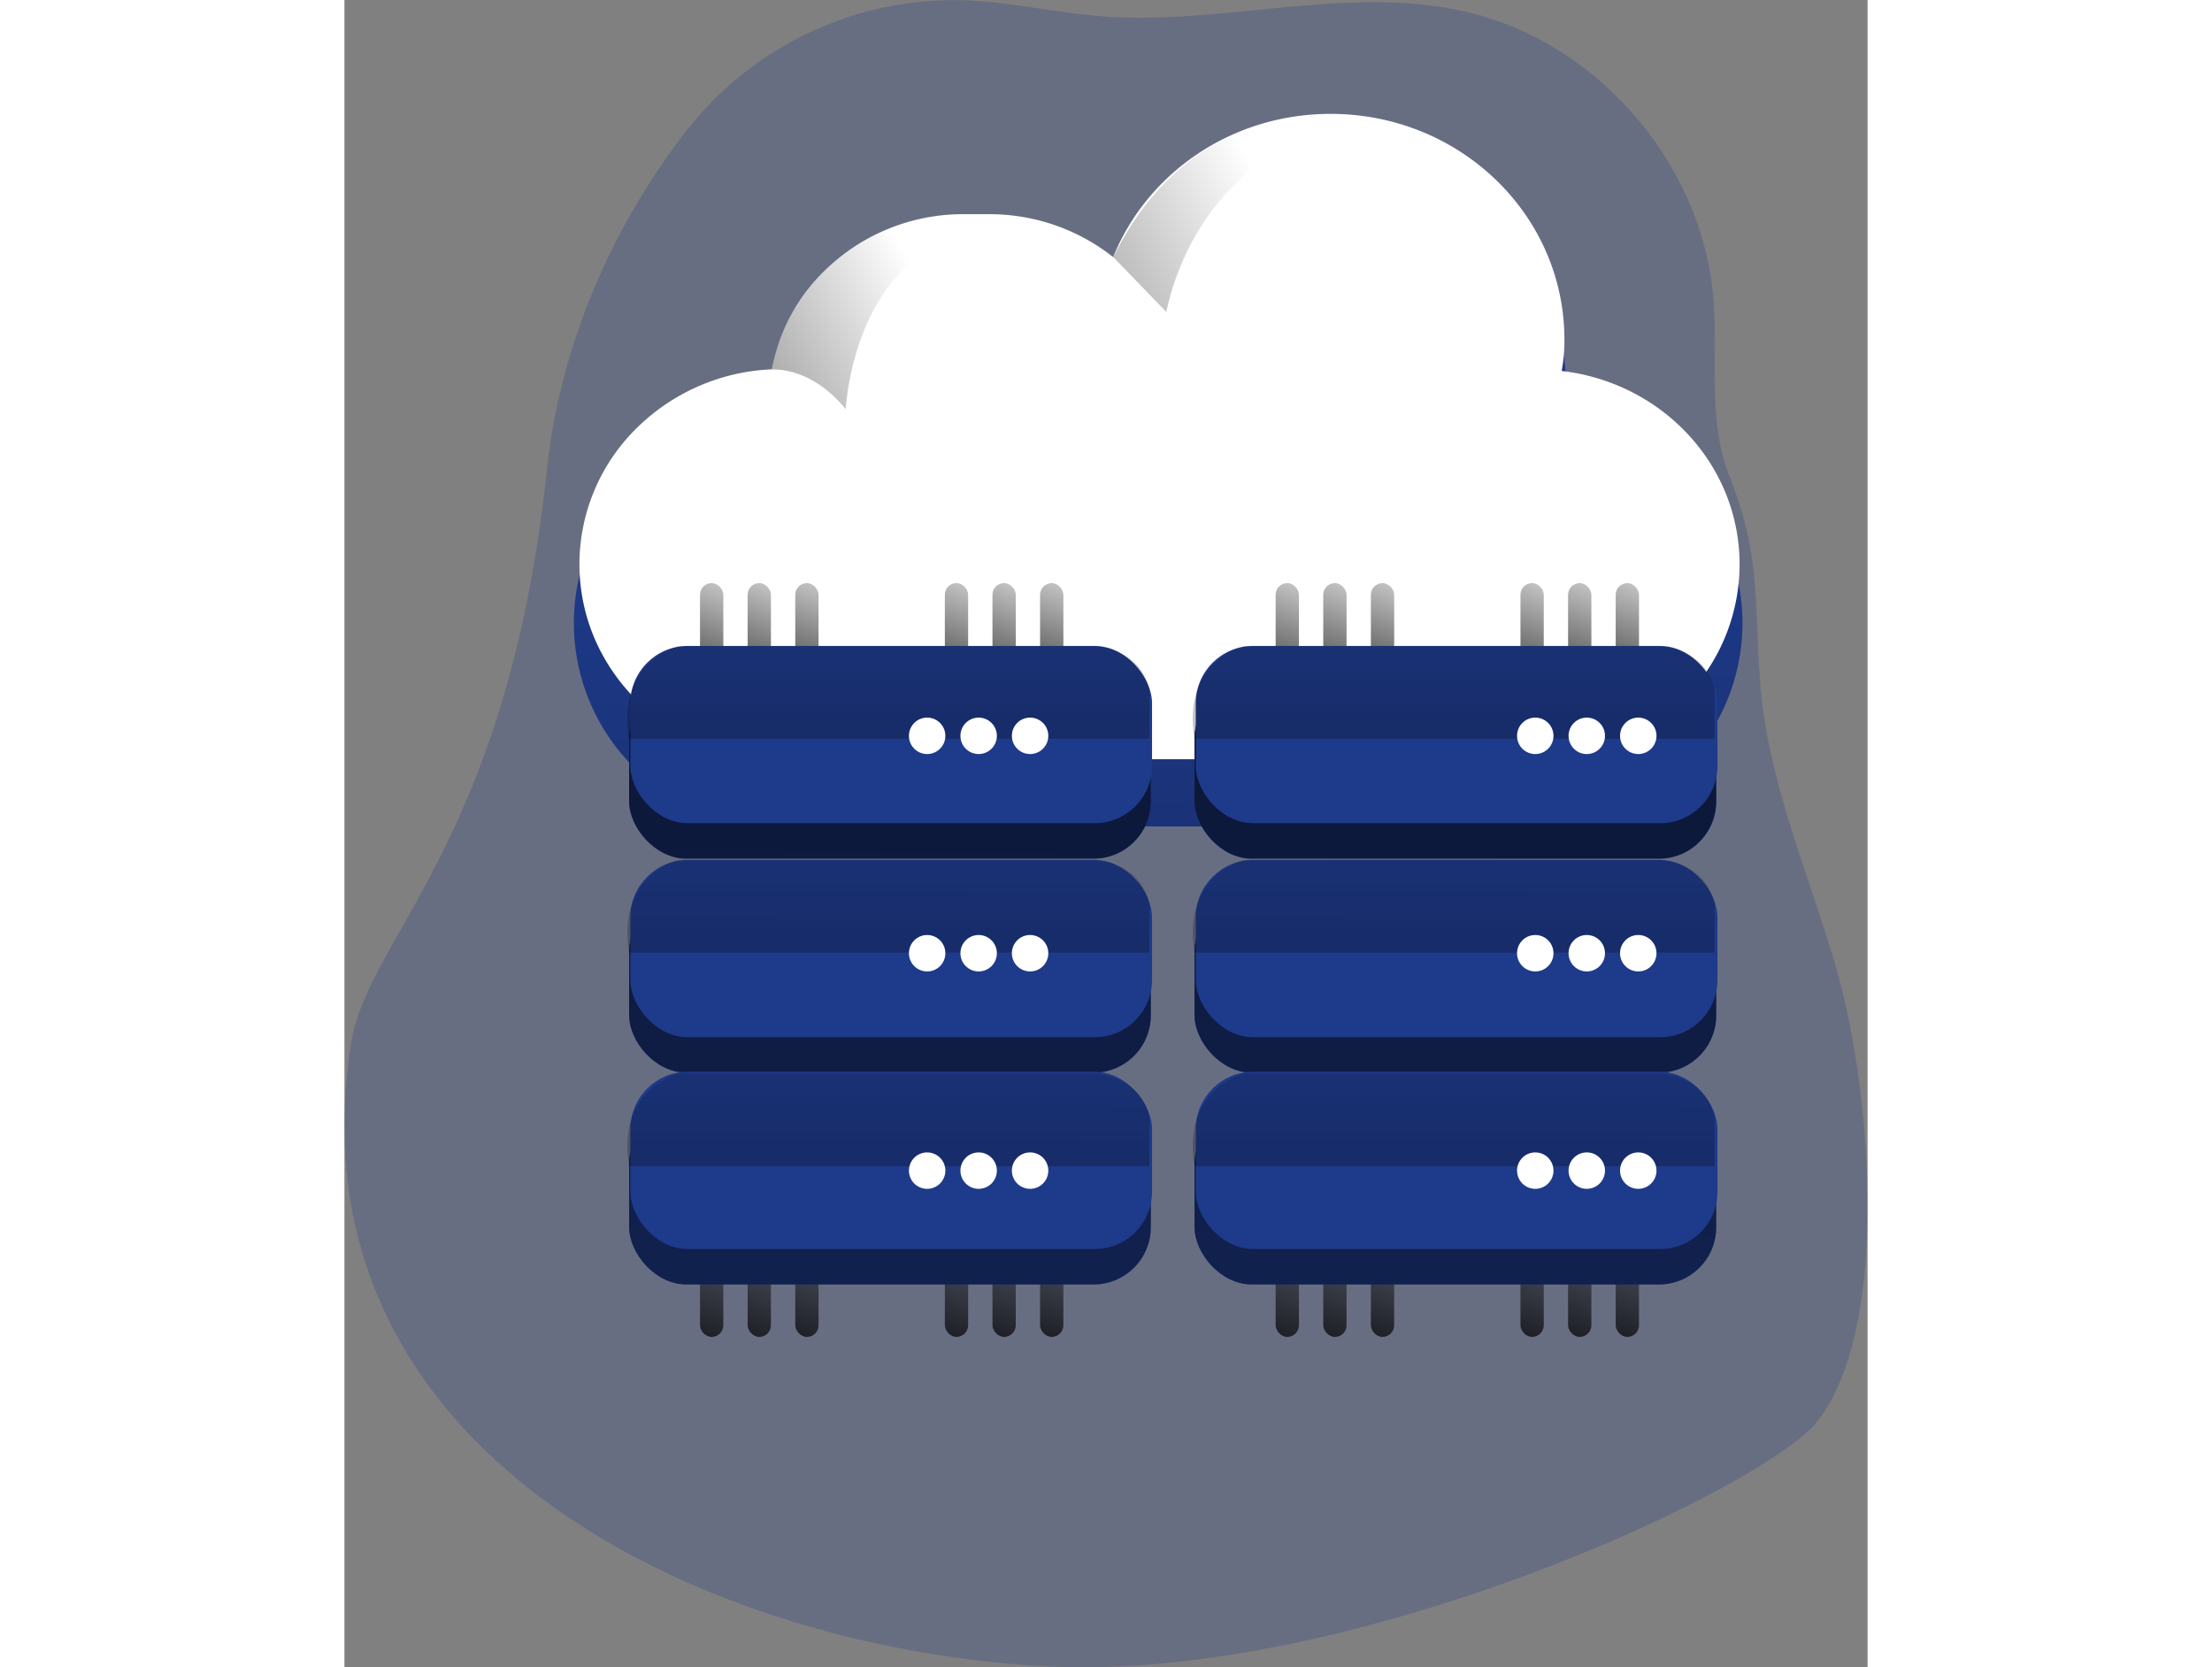 <svg id="Layer_1" data-name="Layer 1" xmlns="http://www.w3.org/2000/svg" xmlns:xlink="http://www.w3.org/1999/xlink" viewBox="0 0 294.27 322.1" width="406" height="306" class="illustration styles_illustrationTablet__1DWOa"><rect x="0" y="0" width="294.27" height="322.1" fill="#808080" stroke="none"/><defs><linearGradient id="linear-gradient" x1="219.04" y1="101.03" x2="230.3" y2="546.98" gradientUnits="userSpaceOnUse"><stop offset="0" stop-opacity="0"></stop><stop offset="0.95"></stop></linearGradient><linearGradient id="linear-gradient-2" x1="77.37" y1="104.91" x2="63.11" y2="143.39" xlink:href="#linear-gradient"></linearGradient><linearGradient id="linear-gradient-3" x1="86.57" y1="104.91" x2="72.31" y2="143.39" xlink:href="#linear-gradient"></linearGradient><linearGradient id="linear-gradient-4" x1="95.77" y1="104.91" x2="81.5" y2="143.39" xlink:href="#linear-gradient"></linearGradient><linearGradient id="linear-gradient-5" x1="124.67" y1="104.91" x2="110.41" y2="143.39" xlink:href="#linear-gradient"></linearGradient><linearGradient id="linear-gradient-6" x1="133.87" y1="104.91" x2="119.61" y2="143.39" xlink:href="#linear-gradient"></linearGradient><linearGradient id="linear-gradient-7" x1="143.07" y1="104.91" x2="128.8" y2="143.39" xlink:href="#linear-gradient"></linearGradient><linearGradient id="linear-gradient-8" x1="188.58" y1="104.91" x2="174.32" y2="143.39" xlink:href="#linear-gradient"></linearGradient><linearGradient id="linear-gradient-9" x1="197.78" y1="104.91" x2="183.51" y2="143.39" xlink:href="#linear-gradient"></linearGradient><linearGradient id="linear-gradient-10" x1="206.98" y1="104.91" x2="192.71" y2="143.39" xlink:href="#linear-gradient"></linearGradient><linearGradient id="linear-gradient-11" x1="235.88" y1="104.91" x2="221.62" y2="143.39" xlink:href="#linear-gradient"></linearGradient><linearGradient id="linear-gradient-12" x1="245.08" y1="104.91" x2="230.81" y2="143.39" xlink:href="#linear-gradient"></linearGradient><linearGradient id="linear-gradient-13" x1="254.28" y1="104.91" x2="240.01" y2="143.39" xlink:href="#linear-gradient"></linearGradient><linearGradient id="linear-gradient-14" x1="77.37" y1="231.42" x2="63.11" y2="269.89" xlink:href="#linear-gradient"></linearGradient><linearGradient id="linear-gradient-15" x1="86.57" y1="231.42" x2="72.31" y2="269.89" xlink:href="#linear-gradient"></linearGradient><linearGradient id="linear-gradient-16" x1="95.77" y1="231.42" x2="81.5" y2="269.89" xlink:href="#linear-gradient"></linearGradient><linearGradient id="linear-gradient-17" x1="124.67" y1="231.42" x2="110.41" y2="269.89" xlink:href="#linear-gradient"></linearGradient><linearGradient id="linear-gradient-18" x1="133.87" y1="231.42" x2="119.61" y2="269.89" xlink:href="#linear-gradient"></linearGradient><linearGradient id="linear-gradient-19" x1="143.07" y1="231.42" x2="128.8" y2="269.89" xlink:href="#linear-gradient"></linearGradient><linearGradient id="linear-gradient-20" x1="188.58" y1="231.42" x2="174.32" y2="269.89" xlink:href="#linear-gradient"></linearGradient><linearGradient id="linear-gradient-21" x1="197.78" y1="231.42" x2="183.51" y2="269.89" xlink:href="#linear-gradient"></linearGradient><linearGradient id="linear-gradient-22" x1="206.98" y1="231.42" x2="192.71" y2="269.89" xlink:href="#linear-gradient"></linearGradient><linearGradient id="linear-gradient-23" x1="235.88" y1="231.42" x2="221.62" y2="269.89" xlink:href="#linear-gradient"></linearGradient><linearGradient id="linear-gradient-24" x1="245.08" y1="231.42" x2="230.81" y2="269.89" xlink:href="#linear-gradient"></linearGradient><linearGradient id="linear-gradient-25" x1="254.28" y1="231.42" x2="240.01" y2="269.89" xlink:href="#linear-gradient"></linearGradient><linearGradient id="linear-gradient-26" x1="240.06" y1="36.52" x2="124.25" y2="97.52" xlink:href="#linear-gradient"></linearGradient><linearGradient id="linear-gradient-27" x1="174.18" y1="55.74" x2="76.57" y2="107.16" xlink:href="#linear-gradient"></linearGradient><linearGradient id="linear-gradient-28" x1="101.63" y1="524.89" x2="108.39" y2="-149.12" xlink:href="#linear-gradient"></linearGradient><linearGradient id="linear-gradient-29" x1="102.04" y1="524.89" x2="108.8" y2="-149.12" xlink:href="#linear-gradient"></linearGradient><linearGradient id="linear-gradient-30" x1="102.45" y1="524.89" x2="109.21" y2="-149.11" xlink:href="#linear-gradient"></linearGradient><linearGradient id="linear-gradient-31" x1="210.85" y1="525.98" x2="217.61" y2="-148.03" xlink:href="#linear-gradient"></linearGradient><linearGradient id="linear-gradient-32" x1="211.27" y1="525.98" x2="218.03" y2="-148.02" xlink:href="#linear-gradient"></linearGradient><linearGradient id="linear-gradient-33" x1="211.68" y1="525.99" x2="218.44" y2="-148.02" xlink:href="#linear-gradient"></linearGradient><linearGradient id="linear-gradient-34" x1="167.49" y1="91.56" x2="166.93" y2="310.04" xlink:href="#linear-gradient"></linearGradient><linearGradient id="linear-gradient-35" x1="276.73" y1="91.56" x2="276.17" y2="310.04" xlink:href="#linear-gradient"></linearGradient><linearGradient id="linear-gradient-36" x1="167.49" y1="132.85" x2="166.93" y2="351.33" xlink:href="#linear-gradient"></linearGradient><linearGradient id="linear-gradient-37" x1="276.73" y1="132.85" x2="276.17" y2="351.33" xlink:href="#linear-gradient"></linearGradient><linearGradient id="linear-gradient-38" x1="167.49" y1="174.15" x2="166.93" y2="392.62" xlink:href="#linear-gradient"></linearGradient><linearGradient id="linear-gradient-39" x1="276.73" y1="174.15" x2="276.17" y2="392.62" xlink:href="#linear-gradient"></linearGradient></defs><title>Data hosting</title><path d="M326.79,58c-1.93-26.07-22.17-49.75-47.63-55.71-23-5.39-47,2.63-70.56.83C199.45,2.41,190.45.23,181.28,0a65.74,65.74,0,0,0-52.57,24.76C114.05,43.45,104,66.61,101.46,90.24c-7.64,72.5-34.65,90.62-37.9,111.3C51,281.36,133,318.62,198.1,321.91c59.39,3,138.76-34.56,148.73-47.31,14.44-18.45,10.24-64.75,3.77-87.26-5.18-18-13.21-36-14.74-54.88-1.27-15.65.21-24.88-5.95-40.38C325.61,81.26,327.63,69.31,326.79,58Z" transform="translate(-62.28 0.03)" fill="#1e3a8a" opacity="0.24" style="isolation: isolate;"></path><path d="M332.38,120.31a39.3,39.3,0,0,1-39.31,39.32h-147a39.3,39.3,0,0,1-1.93-78.56,37.86,37.86,0,0,1,37.25-31.33h5.05a38,38,0,0,1,24.09,8.64A45.47,45.47,0,0,1,298.32,75a33.23,33.23,0,0,1-.53,6.32A39.29,39.29,0,0,1,332.38,120.31Z" transform="translate(-62.28 0.03)" fill="#1e3a8a"></path><path d="M332.38,120.31a39.3,39.3,0,0,1-39.31,39.32h-147a39.3,39.3,0,0,1-1.93-78.56,37.86,37.86,0,0,1,37.25-31.33h5.05a38,38,0,0,1,24.09,8.64A45.47,45.47,0,0,1,298.32,75a33.23,33.23,0,0,1-.53,6.32A39.29,39.29,0,0,1,332.38,120.31Z" transform="translate(-62.28 0.03)" fill="url(#linear-gradient)"></path><path d="M331.82,109a36.82,36.82,0,0,1-11.43,26.65,39.65,39.65,0,0,1-27.61,11h-146c-21.59,0-39.1-16.83-39.1-37.68a36.93,36.93,0,0,1,11.43-26.65,39.52,39.52,0,0,1,25.76-11A35.52,35.52,0,0,1,155.34,52a38.1,38.1,0,0,1,26.55-10.65h5a38.52,38.52,0,0,1,23.91,8.29c6.54-16.19,22.85-27.67,42-27.67,25,0,45.18,19.51,45.18,43.61a30.63,30.63,0,0,1-.53,6.06C316.83,73.87,331.82,89.74,331.82,109Z" transform="translate(-62.28 0.03)" fill="#fff"></path><rect x="68.7" y="112.65" width="4.5" height="19.14" rx="2.25" fill="url(#linear-gradient-2)"></rect><rect x="77.9" y="112.65" width="4.5" height="19.14" rx="2.25" fill="url(#linear-gradient-3)"></rect><rect x="87.1" y="112.65" width="4.5" height="19.14" rx="2.25" fill="url(#linear-gradient-4)"></rect><rect x="116" y="112.65" width="4.5" height="19.14" rx="2.25" fill="url(#linear-gradient-5)"></rect><rect x="125.2" y="112.65" width="4.5" height="19.14" rx="2.25" fill="url(#linear-gradient-6)"></rect><rect x="134.4" y="112.65" width="4.5" height="19.14" rx="2.25" fill="url(#linear-gradient-7)"></rect><rect x="179.91" y="112.65" width="4.5" height="19.14" rx="2.25" fill="url(#linear-gradient-8)"></rect><rect x="189.11" y="112.65" width="4.5" height="19.14" rx="2.25" fill="url(#linear-gradient-9)"></rect><rect x="198.31" y="112.65" width="4.5" height="19.14" rx="2.25" fill="url(#linear-gradient-10)"></rect><rect x="227.21" y="112.65" width="4.5" height="19.14" rx="2.25" fill="url(#linear-gradient-11)"></rect><rect x="236.41" y="112.65" width="4.5" height="19.14" rx="2.25" fill="url(#linear-gradient-12)"></rect><rect x="245.61" y="112.65" width="4.5" height="19.14" rx="2.25" fill="url(#linear-gradient-13)"></rect><rect x="68.7" y="239.15" width="4.5" height="19.14" rx="2.25" fill="url(#linear-gradient-14)"></rect><rect x="77.9" y="239.15" width="4.5" height="19.14" rx="2.25" fill="url(#linear-gradient-15)"></rect><rect x="87.1" y="239.15" width="4.5" height="19.14" rx="2.25" fill="url(#linear-gradient-16)"></rect><rect x="116" y="239.15" width="4.5" height="19.14" rx="2.25" fill="url(#linear-gradient-17)"></rect><rect x="125.2" y="239.15" width="4.5" height="19.14" rx="2.25" fill="url(#linear-gradient-18)"></rect><rect x="134.4" y="239.15" width="4.5" height="19.14" rx="2.25" fill="url(#linear-gradient-19)"></rect><rect x="179.91" y="239.15" width="4.5" height="19.14" rx="2.25" fill="url(#linear-gradient-20)"></rect><rect x="189.11" y="239.15" width="4.5" height="19.14" rx="2.25" fill="url(#linear-gradient-21)"></rect><rect x="198.31" y="239.15" width="4.5" height="19.14" rx="2.25" fill="url(#linear-gradient-22)"></rect><rect x="227.21" y="239.15" width="4.5" height="19.14" rx="2.25" fill="url(#linear-gradient-23)"></rect><rect x="236.41" y="239.15" width="4.5" height="19.14" rx="2.25" fill="url(#linear-gradient-24)"></rect><rect x="245.61" y="239.15" width="4.5" height="19.14" rx="2.25" fill="url(#linear-gradient-25)"></rect><path d="M210.82,49.64l10.26,10.61S227.46,22,267.63,24.59C267.63,24.59,229.83,11.25,210.82,49.64Z" transform="translate(-62.28 0.03)" fill="url(#linear-gradient-26)"></path><path d="M144.9,71.38s7.3-.8,14.24,7.64c0,0,1.5-34.16,30.5-34.72,0,0-11.88-7.59-28.43,3.1C146.38,57,144.9,71.38,144.9,71.38Z" transform="translate(-62.28 0.03)" fill="url(#linear-gradient-27)"></path><rect x="55" y="131.65" width="100.79" height="34.24" rx="11.07" fill="#1e3a8a"></rect><rect x="55" y="173" width="100.79" height="34.24" rx="11.07" fill="#1e3a8a"></rect><rect x="55" y="213.92" width="100.79" height="34.24" rx="11.07" fill="#1e3a8a"></rect><rect x="164.24" y="131.65" width="100.79" height="34.24" rx="11.07" fill="#1e3a8a"></rect><rect x="164.24" y="173" width="100.79" height="34.24" rx="11.07" fill="#1e3a8a"></rect><rect x="164.24" y="213.92" width="100.79" height="34.24" rx="11.07" fill="#1e3a8a"></rect><rect x="55" y="131.65" width="100.79" height="34.24" rx="11.07" fill="url(#linear-gradient-28)"></rect><rect x="55" y="173" width="100.79" height="34.24" rx="11.07" fill="url(#linear-gradient-29)"></rect><rect x="55" y="213.92" width="100.79" height="34.24" rx="11.07" fill="url(#linear-gradient-30)"></rect><rect x="164.24" y="131.65" width="100.79" height="34.24" rx="11.07" fill="url(#linear-gradient-31)"></rect><rect x="164.24" y="173" width="100.79" height="34.24" rx="11.07" fill="url(#linear-gradient-32)"></rect><rect x="164.24" y="213.92" width="100.79" height="34.24" rx="11.07" fill="url(#linear-gradient-33)"></rect><rect x="55.24" y="124.8" width="100.79" height="34.24" rx="11.07" fill="#1e3a8a"></rect><rect x="55.24" y="166.15" width="100.79" height="34.24" rx="11.07" fill="#1e3a8a"></rect><rect x="55.24" y="207.07" width="100.79" height="34.24" rx="11.07" fill="#1e3a8a"></rect><rect x="164.48" y="124.8" width="100.79" height="34.24" rx="11.07" fill="#1e3a8a"></rect><rect x="164.48" y="166.15" width="100.79" height="34.24" rx="11.07" fill="#1e3a8a"></rect><rect x="164.48" y="207.07" width="100.79" height="34.24" rx="11.07" fill="#1e3a8a"></rect><path d="M117.29,142.69H217.8v-9.14s-.56-7.7-10.56-8.78H126.86S114.75,127.63,117.29,142.69Z" transform="translate(-62.28 0.03)" fill="url(#linear-gradient-34)"></path><path d="M226.52,142.69H327v-9.14s-.55-7.7-10.55-8.78H236.1S224,127.63,226.52,142.69Z" transform="translate(-62.28 0.03)" fill="url(#linear-gradient-35)"></path><path d="M117.29,184H217.8v-9.15s-.56-7.7-10.56-8.78H126.86S114.75,168.92,117.29,184Z" transform="translate(-62.28 0.03)" fill="url(#linear-gradient-36)"></path><path d="M226.52,184H327v-9.15s-.55-7.7-10.55-8.78H236.1S224,168.92,226.52,184Z" transform="translate(-62.28 0.03)" fill="url(#linear-gradient-37)"></path><path d="M117.29,225.28H217.8v-9.15s-.56-7.7-10.56-8.77H126.86S114.75,210.21,117.29,225.28Z" transform="translate(-62.28 0.03)" fill="url(#linear-gradient-38)"></path><path d="M226.52,225.28H327v-9.15s-.55-7.7-10.55-8.77H236.1S224,210.21,226.52,225.28Z" transform="translate(-62.28 0.03)" fill="url(#linear-gradient-39)"></path><circle cx="112.58" cy="142.16" r="3.52" fill="#fff"></circle><circle cx="122.53" cy="142.16" r="3.52" fill="#fff"></circle><circle cx="132.47" cy="142.16" r="3.52" fill="#fff"></circle><circle cx="230.07" cy="142.16" r="3.52" fill="#fff"></circle><circle cx="240.02" cy="142.16" r="3.52" fill="#fff"></circle><circle cx="249.97" cy="142.16" r="3.52" fill="#fff"></circle><circle cx="112.58" cy="184.16" r="3.52" fill="#fff"></circle><circle cx="122.53" cy="184.16" r="3.52" fill="#fff"></circle><circle cx="132.47" cy="184.16" r="3.52" fill="#fff"></circle><circle cx="230.07" cy="184.16" r="3.52" fill="#fff"></circle><circle cx="240.02" cy="184.16" r="3.52" fill="#fff"></circle><circle cx="249.97" cy="184.16" r="3.52" fill="#fff"></circle><circle cx="112.58" cy="226.16" r="3.52" fill="#fff"></circle><circle cx="122.53" cy="226.16" r="3.52" fill="#fff"></circle><circle cx="132.47" cy="226.16" r="3.52" fill="#fff"></circle><circle cx="230.07" cy="226.16" r="3.52" fill="#fff"></circle><circle cx="240.02" cy="226.16" r="3.52" fill="#fff"></circle><circle cx="249.97" cy="226.16" r="3.52" fill="#fff"></circle></svg>